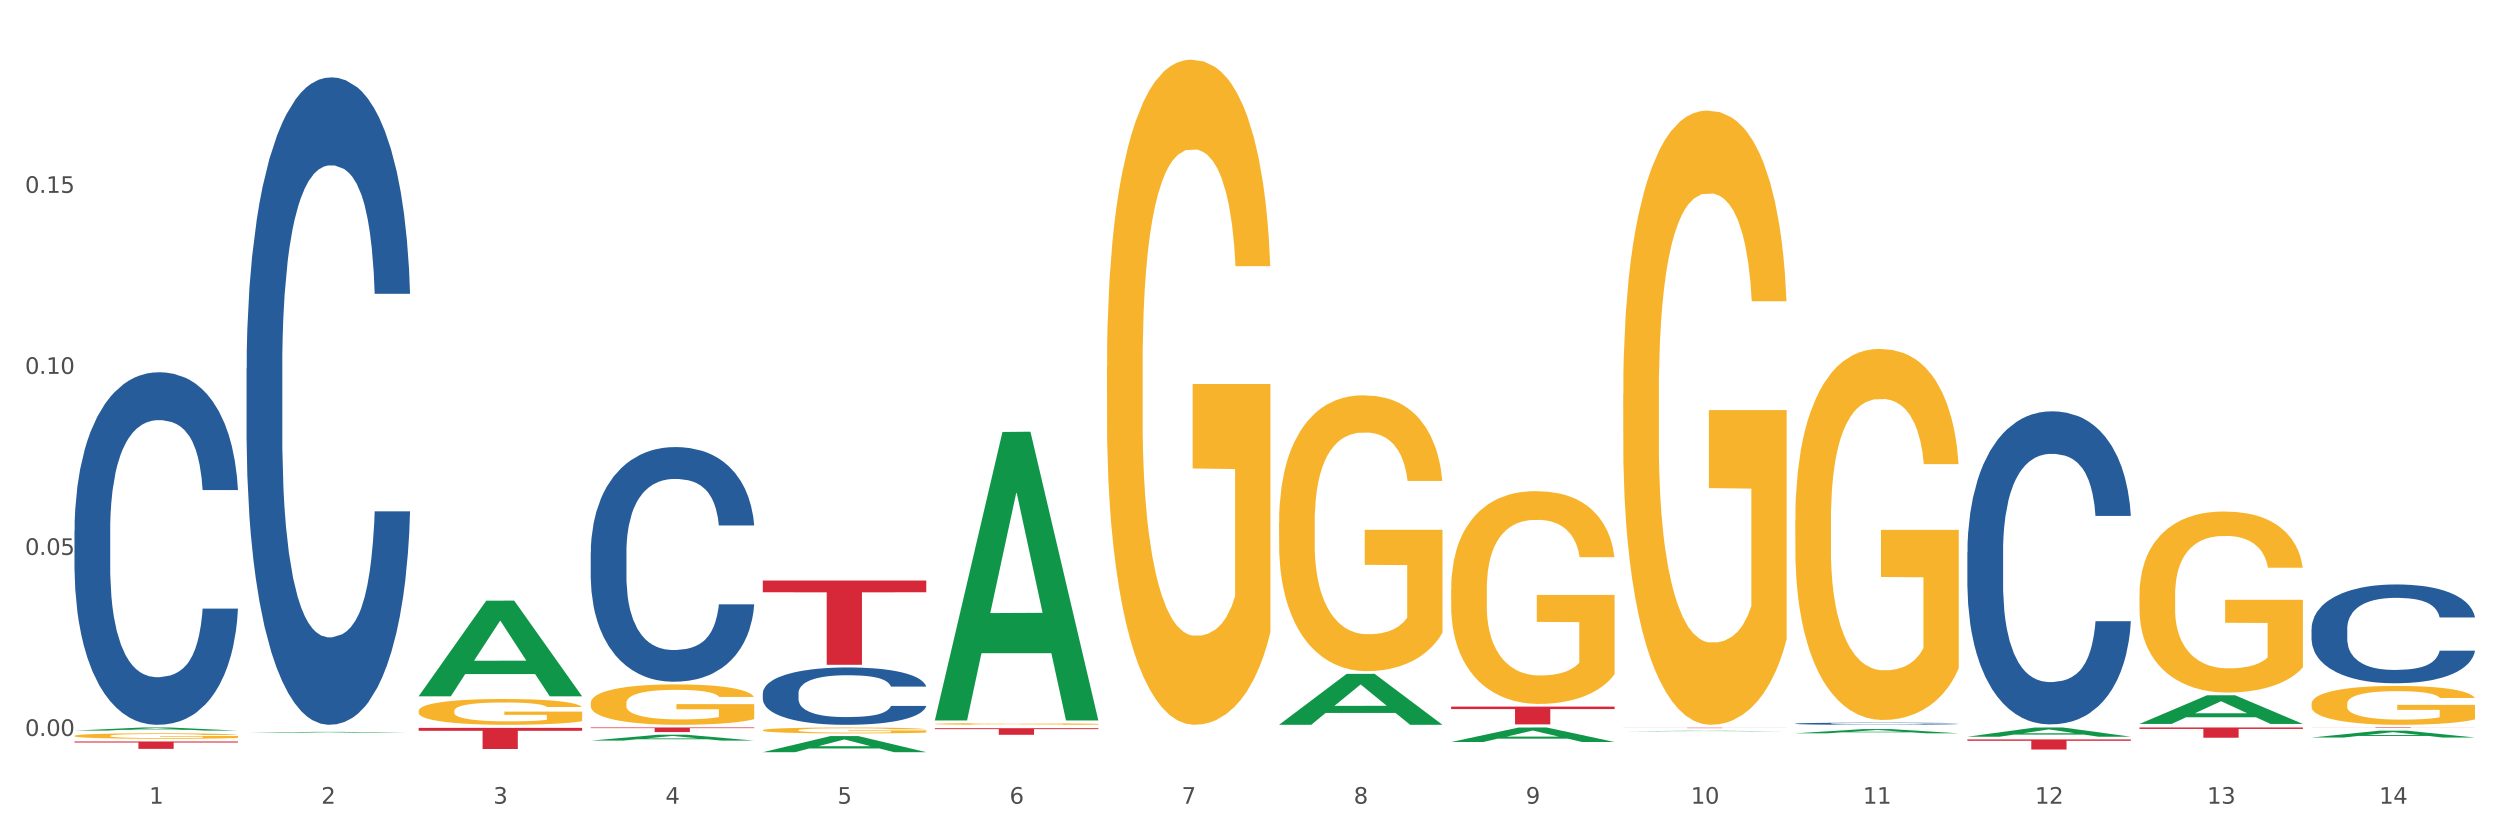 <?xml version="1.0" encoding="utf-8" standalone="no"?>
<!DOCTYPE svg PUBLIC "-//W3C//DTD SVG 1.1//EN"
  "http://www.w3.org/Graphics/SVG/1.1/DTD/svg11.dtd">
<svg xmlns:xlink="http://www.w3.org/1999/xlink" width="1080pt" height="360pt" viewBox="0 0 1080 360" xmlns="http://www.w3.org/2000/svg" version="1.1">
 <rect x="0" y="0" width="1080" height="360" fill="#333333" stroke="none"/>
 <defs>
  <style type="text/css">*{stroke-linejoin: round; stroke-linecap: butt}</style>
 </defs>
 <g id="figure_1">
  <g id="patch_1">
   <path d="M 0 360 
L 1080 360 
L 1080 0 
L 0 0 
z
" style="fill: #ffffff; stroke: #ffffff; stroke-linejoin: miter"/>
  </g>
  <g id="axes_1">
   <g id="matplotlib.axis_1">
    <g id="xtick_1">
     <g id="text_1">
      <!-- 1 -->
      <g style="fill: #4d4d4d" transform="translate(64.432 347.204) scale(0.096 -0.096)">
       <defs>
        <path id="DejaVuSans-31" d="M 794 531 
L 1825 531 
L 1825 4091 
L 703 3866 
L 703 4441 
L 1819 4666 
L 2450 4666 
L 2450 531 
L 3481 531 
L 3481 0 
L 794 0 
L 794 531 
z
" transform="scale(0.016)"/>
       </defs>
       <use xlink:href="#DejaVuSans-31"/>
      </g>
     </g>
    </g>
    <g id="xtick_2">
     <g id="text_2">
      <!-- 2 -->
      <g style="fill: #4d4d4d" transform="translate(138.771 347.204) scale(0.096 -0.096)">
       <defs>
        <path id="DejaVuSans-32" d="M 1228 531 
L 3431 531 
L 3431 0 
L 469 0 
L 469 531 
Q 828 903 1448 1529 
Q 2069 2156 2228 2338 
Q 2531 2678 2651 2914 
Q 2772 3150 2772 3378 
Q 2772 3750 2511 3984 
Q 2250 4219 1831 4219 
Q 1534 4219 1204 4116 
Q 875 4013 500 3803 
L 500 4441 
Q 881 4594 1212 4672 
Q 1544 4750 1819 4750 
Q 2544 4750 2975 4387 
Q 3406 4025 3406 3419 
Q 3406 3131 3298 2873 
Q 3191 2616 2906 2266 
Q 2828 2175 2409 1742 
Q 1991 1309 1228 531 
z
" transform="scale(0.016)"/>
       </defs>
       <use xlink:href="#DejaVuSans-32"/>
      </g>
     </g>
    </g>
    <g id="xtick_3">
     <g id="text_3">
      <!-- 3 -->
      <g style="fill: #4d4d4d" transform="translate(213.109 347.204) scale(0.096 -0.096)">
       <defs>
        <path id="DejaVuSans-33" d="M 2597 2516 
Q 3050 2419 3304 2112 
Q 3559 1806 3559 1356 
Q 3559 666 3084 287 
Q 2609 -91 1734 -91 
Q 1441 -91 1130 -33 
Q 819 25 488 141 
L 488 750 
Q 750 597 1062 519 
Q 1375 441 1716 441 
Q 2309 441 2620 675 
Q 2931 909 2931 1356 
Q 2931 1769 2642 2001 
Q 2353 2234 1838 2234 
L 1294 2234 
L 1294 2753 
L 1863 2753 
Q 2328 2753 2575 2939 
Q 2822 3125 2822 3475 
Q 2822 3834 2567 4026 
Q 2313 4219 1838 4219 
Q 1578 4219 1281 4162 
Q 984 4106 628 3988 
L 628 4550 
Q 988 4650 1302 4700 
Q 1616 4750 1894 4750 
Q 2613 4750 3031 4423 
Q 3450 4097 3450 3541 
Q 3450 3153 3228 2886 
Q 3006 2619 2597 2516 
z
" transform="scale(0.016)"/>
       </defs>
       <use xlink:href="#DejaVuSans-33"/>
      </g>
     </g>
    </g>
    <g id="xtick_4">
     <g id="text_4">
      <!-- 4 -->
      <g style="fill: #4d4d4d" transform="translate(287.448 347.204) scale(0.096 -0.096)">
       <defs>
        <path id="DejaVuSans-34" d="M 2419 4116 
L 825 1625 
L 2419 1625 
L 2419 4116 
z
M 2253 4666 
L 3047 4666 
L 3047 1625 
L 3713 1625 
L 3713 1100 
L 3047 1100 
L 3047 0 
L 2419 0 
L 2419 1100 
L 313 1100 
L 313 1709 
L 2253 4666 
z
" transform="scale(0.016)"/>
       </defs>
       <use xlink:href="#DejaVuSans-34"/>
      </g>
     </g>
    </g>
    <g id="xtick_5">
     <g id="text_5">
      <!-- 5 -->
      <g style="fill: #4d4d4d" transform="translate(361.787 347.204) scale(0.096 -0.096)">
       <defs>
        <path id="DejaVuSans-35" d="M 691 4666 
L 3169 4666 
L 3169 4134 
L 1269 4134 
L 1269 2991 
Q 1406 3038 1543 3061 
Q 1681 3084 1819 3084 
Q 2600 3084 3056 2656 
Q 3513 2228 3513 1497 
Q 3513 744 3044 326 
Q 2575 -91 1722 -91 
Q 1428 -91 1123 -41 
Q 819 9 494 109 
L 494 744 
Q 775 591 1075 516 
Q 1375 441 1709 441 
Q 2250 441 2565 725 
Q 2881 1009 2881 1497 
Q 2881 1984 2565 2268 
Q 2250 2553 1709 2553 
Q 1456 2553 1204 2497 
Q 953 2441 691 2322 
L 691 4666 
z
" transform="scale(0.016)"/>
       </defs>
       <use xlink:href="#DejaVuSans-35"/>
      </g>
     </g>
    </g>
    <g id="xtick_6">
     <g id="text_6">
      <!-- 6 -->
      <g style="fill: #4d4d4d" transform="translate(436.125 347.204) scale(0.096 -0.096)">
       <defs>
        <path id="DejaVuSans-36" d="M 2113 2584 
Q 1688 2584 1439 2293 
Q 1191 2003 1191 1497 
Q 1191 994 1439 701 
Q 1688 409 2113 409 
Q 2538 409 2786 701 
Q 3034 994 3034 1497 
Q 3034 2003 2786 2293 
Q 2538 2584 2113 2584 
z
M 3366 4563 
L 3366 3988 
Q 3128 4100 2886 4159 
Q 2644 4219 2406 4219 
Q 1781 4219 1451 3797 
Q 1122 3375 1075 2522 
Q 1259 2794 1537 2939 
Q 1816 3084 2150 3084 
Q 2853 3084 3261 2657 
Q 3669 2231 3669 1497 
Q 3669 778 3244 343 
Q 2819 -91 2113 -91 
Q 1303 -91 875 529 
Q 447 1150 447 2328 
Q 447 3434 972 4092 
Q 1497 4750 2381 4750 
Q 2619 4750 2861 4703 
Q 3103 4656 3366 4563 
z
" transform="scale(0.016)"/>
       </defs>
       <use xlink:href="#DejaVuSans-36"/>
      </g>
     </g>
    </g>
    <g id="xtick_7">
     <g id="text_7">
      <!-- 7 -->
      <g style="fill: #4d4d4d" transform="translate(510.464 347.204) scale(0.096 -0.096)">
       <defs>
        <path id="DejaVuSans-37" d="M 525 4666 
L 3525 4666 
L 3525 4397 
L 1831 0 
L 1172 0 
L 2766 4134 
L 525 4134 
L 525 4666 
z
" transform="scale(0.016)"/>
       </defs>
       <use xlink:href="#DejaVuSans-37"/>
      </g>
     </g>
    </g>
    <g id="xtick_8">
     <g id="text_8">
      <!-- 8 -->
      <g style="fill: #4d4d4d" transform="translate(584.803 347.204) scale(0.096 -0.096)">
       <defs>
        <path id="DejaVuSans-38" d="M 2034 2216 
Q 1584 2216 1326 1975 
Q 1069 1734 1069 1313 
Q 1069 891 1326 650 
Q 1584 409 2034 409 
Q 2484 409 2743 651 
Q 3003 894 3003 1313 
Q 3003 1734 2745 1975 
Q 2488 2216 2034 2216 
z
M 1403 2484 
Q 997 2584 770 2862 
Q 544 3141 544 3541 
Q 544 4100 942 4425 
Q 1341 4750 2034 4750 
Q 2731 4750 3128 4425 
Q 3525 4100 3525 3541 
Q 3525 3141 3298 2862 
Q 3072 2584 2669 2484 
Q 3125 2378 3379 2068 
Q 3634 1759 3634 1313 
Q 3634 634 3220 271 
Q 2806 -91 2034 -91 
Q 1263 -91 848 271 
Q 434 634 434 1313 
Q 434 1759 690 2068 
Q 947 2378 1403 2484 
z
M 1172 3481 
Q 1172 3119 1398 2916 
Q 1625 2713 2034 2713 
Q 2441 2713 2670 2916 
Q 2900 3119 2900 3481 
Q 2900 3844 2670 4047 
Q 2441 4250 2034 4250 
Q 1625 4250 1398 4047 
Q 1172 3844 1172 3481 
z
" transform="scale(0.016)"/>
       </defs>
       <use xlink:href="#DejaVuSans-38"/>
      </g>
     </g>
    </g>
    <g id="xtick_9">
     <g id="text_9">
      <!-- 9 -->
      <g style="fill: #4d4d4d" transform="translate(659.142 347.204) scale(0.096 -0.096)">
       <defs>
        <path id="DejaVuSans-39" d="M 703 97 
L 703 672 
Q 941 559 1184 500 
Q 1428 441 1663 441 
Q 2288 441 2617 861 
Q 2947 1281 2994 2138 
Q 2813 1869 2534 1725 
Q 2256 1581 1919 1581 
Q 1219 1581 811 2004 
Q 403 2428 403 3163 
Q 403 3881 828 4315 
Q 1253 4750 1959 4750 
Q 2769 4750 3195 4129 
Q 3622 3509 3622 2328 
Q 3622 1225 3098 567 
Q 2575 -91 1691 -91 
Q 1453 -91 1209 -44 
Q 966 3 703 97 
z
M 1959 2075 
Q 2384 2075 2632 2365 
Q 2881 2656 2881 3163 
Q 2881 3666 2632 3958 
Q 2384 4250 1959 4250 
Q 1534 4250 1286 3958 
Q 1038 3666 1038 3163 
Q 1038 2656 1286 2365 
Q 1534 2075 1959 2075 
z
" transform="scale(0.016)"/>
       </defs>
       <use xlink:href="#DejaVuSans-39"/>
      </g>
     </g>
    </g>
    <g id="xtick_10">
     <g id="text_10">
      <!-- 10 -->
      <g style="fill: #4d4d4d" transform="translate(730.426 347.204) scale(0.096 -0.096)">
       <defs>
        <path id="DejaVuSans-30" d="M 2034 4250 
Q 1547 4250 1301 3770 
Q 1056 3291 1056 2328 
Q 1056 1369 1301 889 
Q 1547 409 2034 409 
Q 2525 409 2770 889 
Q 3016 1369 3016 2328 
Q 3016 3291 2770 3770 
Q 2525 4250 2034 4250 
z
M 2034 4750 
Q 2819 4750 3233 4129 
Q 3647 3509 3647 2328 
Q 3647 1150 3233 529 
Q 2819 -91 2034 -91 
Q 1250 -91 836 529 
Q 422 1150 422 2328 
Q 422 3509 836 4129 
Q 1250 4750 2034 4750 
z
" transform="scale(0.016)"/>
       </defs>
       <use xlink:href="#DejaVuSans-31"/>
       <use xlink:href="#DejaVuSans-30" transform="translate(63.623 0)"/>
      </g>
     </g>
    </g>
    <g id="xtick_11">
     <g id="text_11">
      <!-- 11 -->
      <g style="fill: #4d4d4d" transform="translate(804.765 347.204) scale(0.096 -0.096)">
       <use xlink:href="#DejaVuSans-31"/>
       <use xlink:href="#DejaVuSans-31" transform="translate(63.623 0)"/>
      </g>
     </g>
    </g>
    <g id="xtick_12">
     <g id="text_12">
      <!-- 12 -->
      <g style="fill: #4d4d4d" transform="translate(879.104 347.204) scale(0.096 -0.096)">
       <use xlink:href="#DejaVuSans-31"/>
       <use xlink:href="#DejaVuSans-32" transform="translate(63.623 0)"/>
      </g>
     </g>
    </g>
    <g id="xtick_13">
     <g id="text_13">
      <!-- 13 -->
      <g style="fill: #4d4d4d" transform="translate(953.442 347.204) scale(0.096 -0.096)">
       <use xlink:href="#DejaVuSans-31"/>
       <use xlink:href="#DejaVuSans-33" transform="translate(63.623 0)"/>
      </g>
     </g>
    </g>
    <g id="xtick_14">
     <g id="text_14">
      <!-- 14 -->
      <g style="fill: #4d4d4d" transform="translate(1027.781 347.204) scale(0.096 -0.096)">
       <use xlink:href="#DejaVuSans-31"/>
       <use xlink:href="#DejaVuSans-34" transform="translate(63.623 0)"/>
      </g>
     </g>
    </g>
    <g id="xtick_15"/>
    <g id="xtick_16"/>
    <g id="xtick_17"/>
    <g id="xtick_18"/>
    <g id="xtick_19"/>
    <g id="xtick_20"/>
    <g id="xtick_21"/>
    <g id="xtick_22"/>
    <g id="xtick_23"/>
    <g id="xtick_24"/>
    <g id="xtick_25"/>
    <g id="xtick_26"/>
    <g id="xtick_27"/>
   </g>
   <g id="matplotlib.axis_2">
    <g id="ytick_1">
     <g id="text_15">
      <!-- 0.00 -->
      <g style="fill: #4d4d4d" transform="translate(10.8 317.924) scale(0.096 -0.096)">
       <defs>
        <path id="DejaVuSans-2e" d="M 684 794 
L 1344 794 
L 1344 0 
L 684 0 
L 684 794 
z
" transform="scale(0.016)"/>
       </defs>
       <use xlink:href="#DejaVuSans-30"/>
       <use xlink:href="#DejaVuSans-2e" transform="translate(63.623 0)"/>
       <use xlink:href="#DejaVuSans-30" transform="translate(95.41 0)"/>
       <use xlink:href="#DejaVuSans-30" transform="translate(159.033 0)"/>
      </g>
     </g>
    </g>
    <g id="ytick_2">
     <g id="text_16">
      <!-- 0.05 -->
      <g style="fill: #4d4d4d" transform="translate(10.8 239.721) scale(0.096 -0.096)">
       <use xlink:href="#DejaVuSans-30"/>
       <use xlink:href="#DejaVuSans-2e" transform="translate(63.623 0)"/>
       <use xlink:href="#DejaVuSans-30" transform="translate(95.41 0)"/>
       <use xlink:href="#DejaVuSans-35" transform="translate(159.033 0)"/>
      </g>
     </g>
    </g>
    <g id="ytick_3">
     <g id="text_17">
      <!-- 0.10 -->
      <g style="fill: #4d4d4d" transform="translate(10.8 161.518) scale(0.096 -0.096)">
       <use xlink:href="#DejaVuSans-30"/>
       <use xlink:href="#DejaVuSans-2e" transform="translate(63.623 0)"/>
       <use xlink:href="#DejaVuSans-31" transform="translate(95.41 0)"/>
       <use xlink:href="#DejaVuSans-30" transform="translate(159.033 0)"/>
      </g>
     </g>
    </g>
    <g id="ytick_4">
     <g id="text_18">
      <!-- 0.15 -->
      <g style="fill: #4d4d4d" transform="translate(10.8 83.315) scale(0.096 -0.096)">
       <use xlink:href="#DejaVuSans-30"/>
       <use xlink:href="#DejaVuSans-2e" transform="translate(63.623 0)"/>
       <use xlink:href="#DejaVuSans-31" transform="translate(95.41 0)"/>
       <use xlink:href="#DejaVuSans-35" transform="translate(159.033 0)"/>
      </g>
     </g>
    </g>
    <g id="ytick_5"/>
    <g id="ytick_6"/>
    <g id="ytick_7"/>
    <g id="ytick_8"/>
   </g>
   <g id="PolyCollection_1">
    <path d="M 32.175 315.622 
L 32.248 315.62 
L 61.37 314.278 
L 73.456 314.277 
L 102.797 315.624 
L 88.818 315.624 
L 82.484 315.311 
L 52.415 315.311 
L 52.197 315.316 
L 46.081 315.624 
L 32.175 315.624 
L 32.175 315.622 
L 56.201 315.123 
L 78.698 315.122 
L 67.559 314.564 
L 67.413 314.562 
L 67.267 314.566 
L 56.128 315.122 
L 56.201 315.123 
L 32.175 315.622 
z
" clip-path="url(#p7e4879e098)" style="fill: #109648"/>
    <path d="M 924.24 314.277 
L 994.861 314.277 
L 994.861 314.89 
L 967.081 314.894 
L 967.081 318.689 
L 951.852 318.689 
L 951.852 314.894 
L 924.24 314.89 
L 924.24 314.281 
L 924.24 314.277 
z
" clip-path="url(#p7e4879e098)" style="fill: #d62839"/>
    <path d="M 849.901 319.417 
L 920.523 319.417 
L 920.523 320.026 
L 892.742 320.03 
L 892.742 323.797 
L 877.514 323.797 
L 877.514 320.03 
L 849.901 320.026 
L 849.901 319.422 
L 849.901 319.417 
z
" clip-path="url(#p7e4879e098)" style="fill: #d62839"/>
    <path d="M 701.223 314.376 
L 771.845 314.376 
L 771.845 314.398 
L 744.065 314.399 
L 744.065 314.54 
L 728.836 314.54 
L 728.836 314.399 
L 701.223 314.398 
L 701.223 314.376 
L 701.223 314.376 
z
" clip-path="url(#p7e4879e098)" style="fill: #d62839"/>
    <path d="M 626.885 305.255 
L 697.506 305.255 
L 697.506 306.321 
L 669.726 306.329 
L 669.726 312.927 
L 654.497 312.927 
L 654.497 306.329 
L 626.885 306.321 
L 626.885 305.263 
L 626.885 305.255 
z
" clip-path="url(#p7e4879e098)" style="fill: #d62839"/>
    <path d="M 403.869 314.594 
L 474.49 314.594 
L 474.49 314.987 
L 446.71 314.99 
L 446.71 317.422 
L 431.481 317.422 
L 431.481 314.99 
L 403.869 314.987 
L 403.869 314.597 
L 403.869 314.594 
z
" clip-path="url(#p7e4879e098)" style="fill: #d62839"/>
    <path d="M 329.53 250.8 
L 400.152 250.8 
L 400.152 255.857 
L 372.371 255.891 
L 372.371 287.187 
L 357.143 287.187 
L 357.143 255.891 
L 329.53 255.857 
L 329.53 250.835 
L 329.53 250.8 
z
" clip-path="url(#p7e4879e098)" style="fill: #d62839"/>
    <path d="M 255.191 314.277 
L 325.813 314.277 
L 325.813 314.55 
L 298.033 314.552 
L 298.033 316.241 
L 282.804 316.241 
L 282.804 314.552 
L 255.191 314.55 
L 255.191 314.279 
L 255.191 314.277 
z
" clip-path="url(#p7e4879e098)" style="fill: #d62839"/>
    <path d="M 180.852 314.432 
L 251.474 314.432 
L 251.474 315.703 
L 223.694 315.711 
L 223.694 323.579 
L 208.465 323.579 
L 208.465 315.711 
L 180.852 315.703 
L 180.852 314.44 
L 180.852 314.432 
z
" clip-path="url(#p7e4879e098)" style="fill: #d62839"/>
    <path d="M 106.514 315.002 
L 177.135 315.002 
L 177.135 315.003 
L 149.355 315.003 
L 149.355 315.008 
L 134.126 315.008 
L 134.126 315.003 
L 106.514 315.003 
L 106.514 315.002 
L 106.514 315.002 
z
" clip-path="url(#p7e4879e098)" style="fill: #d62839"/>
    <path d="M 32.175 320.314 
L 102.797 320.314 
L 102.797 320.76 
L 75.017 320.763 
L 75.017 323.52 
L 59.788 323.52 
L 59.788 320.763 
L 32.175 320.76 
L 32.175 320.317 
L 32.175 320.314 
z
" clip-path="url(#p7e4879e098)" style="fill: #d62839"/>
    <path d="M 32.175 229.248 
L 32.258 229.108 
L 32.258 225.214 
L 32.509 219.928 
L 33.427 210.191 
L 34.596 202.819 
L 36.599 194.195 
L 37.684 190.578 
L 39.104 186.545 
L 42.025 180.007 
L 45.364 174.443 
L 47.702 171.383 
L 49.455 169.436 
L 53.378 165.958 
L 55.632 164.428 
L 57.969 163.176 
L 59.973 162.342 
L 63.312 161.368 
L 65.983 160.951 
L 69.072 160.812 
L 71.66 160.951 
L 75.082 161.507 
L 80.091 163.176 
L 82.011 164.15 
L 84.599 165.819 
L 87.27 168.045 
L 89.44 170.27 
L 91.945 173.47 
L 94.533 177.642 
L 97.037 182.928 
L 98.79 187.797 
L 100.209 192.943 
L 101.461 199.203 
L 102.379 206.018 
L 102.797 211.721 
L 87.52 211.721 
L 87.103 206.575 
L 86.268 201.011 
L 85.434 197.255 
L 84.515 194.195 
L 83.096 190.718 
L 81.844 188.492 
L 79.757 185.849 
L 77.837 184.18 
L 76.251 183.206 
L 74.331 182.372 
L 70.241 181.537 
L 67.319 181.537 
L 65.482 181.815 
L 63.229 182.511 
L 61.309 183.485 
L 59.055 185.154 
L 57.302 186.962 
L 55.549 189.327 
L 54.547 190.996 
L 53.044 194.056 
L 52.043 196.56 
L 50.707 200.872 
L 49.956 203.932 
L 48.62 211.86 
L 48.036 217.702 
L 47.785 221.736 
L 47.618 226.187 
L 47.618 247.887 
L 48.119 257.623 
L 48.537 261.796 
L 49.204 266.526 
L 50.457 272.646 
L 52.293 278.627 
L 54.213 282.939 
L 55.799 285.582 
L 57.302 287.529 
L 58.804 289.059 
L 60.641 290.45 
L 62.143 291.285 
L 64.397 292.119 
L 67.069 292.537 
L 69.155 292.537 
L 73.413 291.841 
L 75.333 291.146 
L 77.169 290.172 
L 79.173 288.642 
L 80.759 286.973 
L 81.677 285.721 
L 83.18 283.078 
L 84.348 280.296 
L 85.35 277.097 
L 86.018 274.315 
L 86.769 270.142 
L 87.353 265.413 
L 87.52 262.909 
L 102.797 262.909 
L 102.463 267.917 
L 101.879 272.785 
L 100.71 279.322 
L 99.792 283.078 
L 98.372 287.668 
L 96.87 291.563 
L 94.783 295.875 
L 92.863 299.074 
L 90.86 301.856 
L 88.689 304.36 
L 84.766 307.837 
L 83.347 308.811 
L 80.341 310.48 
L 78.004 311.454 
L 74.581 312.428 
L 71.075 312.984 
L 67.402 313.123 
L 64.147 312.845 
L 60.557 312.01 
L 58.303 311.176 
L 55.799 309.924 
L 52.877 307.977 
L 50.123 305.612 
L 47.535 302.83 
L 45.114 299.631 
L 42.86 296.014 
L 39.938 290.033 
L 37.768 284.191 
L 36.182 278.766 
L 35.097 274.176 
L 34.011 268.334 
L 33.427 264.3 
L 32.509 254.563 
L 32.175 245.522 
L 32.175 229.248 
z
" clip-path="url(#p7e4879e098)" style="fill: #255c99"/>
    <path d="M 106.514 159.093 
L 106.597 158.838 
L 106.597 151.685 
L 106.848 141.979 
L 107.766 124.098 
L 108.935 110.56 
L 110.938 94.722 
L 112.023 88.081 
L 113.442 80.673 
L 116.364 68.668 
L 119.703 58.45 
L 122.04 52.83 
L 123.794 49.254 
L 127.717 42.868 
L 129.971 40.058 
L 132.308 37.759 
L 134.312 36.227 
L 137.651 34.439 
L 140.322 33.672 
L 143.411 33.417 
L 145.998 33.672 
L 149.421 34.694 
L 154.43 37.759 
L 156.35 39.547 
L 158.937 42.613 
L 161.609 46.7 
L 163.779 50.787 
L 166.283 56.662 
L 168.871 64.325 
L 171.376 74.032 
L 173.129 82.972 
L 174.548 92.423 
L 175.8 103.918 
L 176.718 116.435 
L 177.135 126.908 
L 161.859 126.908 
L 161.442 117.456 
L 160.607 107.239 
L 159.772 100.342 
L 158.854 94.722 
L 157.435 88.336 
L 156.183 84.249 
L 154.096 79.396 
L 152.176 76.331 
L 150.59 74.543 
L 148.67 73.01 
L 144.579 71.477 
L 141.658 71.477 
L 139.821 71.988 
L 137.567 73.265 
L 135.647 75.054 
L 133.393 78.119 
L 131.64 81.44 
L 129.887 85.782 
L 128.886 88.847 
L 127.383 94.467 
L 126.381 99.065 
L 125.046 106.983 
L 124.294 112.603 
L 122.959 127.163 
L 122.374 137.892 
L 122.124 145.299 
L 121.957 153.473 
L 121.957 193.322 
L 122.458 211.203 
L 122.875 218.866 
L 123.543 227.551 
L 124.795 238.79 
L 126.632 249.774 
L 128.552 257.693 
L 130.138 262.546 
L 131.64 266.122 
L 133.143 268.932 
L 134.979 271.486 
L 136.482 273.019 
L 138.736 274.552 
L 141.407 275.318 
L 143.494 275.318 
L 147.751 274.041 
L 149.671 272.764 
L 151.508 270.976 
L 153.511 268.166 
L 155.097 265.1 
L 156.016 262.802 
L 157.518 257.948 
L 158.687 252.839 
L 159.689 246.964 
L 160.357 241.855 
L 161.108 234.192 
L 161.692 225.507 
L 161.859 220.909 
L 177.135 220.909 
L 176.802 230.105 
L 176.217 239.046 
L 175.049 251.051 
L 174.13 257.948 
L 172.711 266.378 
L 171.209 273.53 
L 169.122 281.449 
L 167.202 287.324 
L 165.198 292.433 
L 163.028 297.03 
L 159.104 303.416 
L 157.685 305.204 
L 154.68 308.27 
L 152.343 310.058 
L 148.92 311.846 
L 145.414 312.868 
L 141.741 313.123 
L 138.486 312.612 
L 134.896 311.08 
L 132.642 309.547 
L 130.138 307.248 
L 127.216 303.672 
L 124.461 299.329 
L 121.874 294.221 
L 119.453 288.345 
L 117.199 281.704 
L 114.277 270.72 
L 112.107 259.992 
L 110.521 250.03 
L 109.435 241.6 
L 108.35 230.872 
L 107.766 223.464 
L 106.848 205.583 
L 106.514 188.98 
L 106.514 159.093 
z
" clip-path="url(#p7e4879e098)" style="fill: #255c99"/>
    <path d="M 255.191 238.68 
L 255.275 238.587 
L 255.275 235.995 
L 255.525 232.477 
L 256.443 225.996 
L 257.612 221.089 
L 259.615 215.349 
L 260.701 212.942 
L 262.12 210.257 
L 265.041 205.906 
L 268.381 202.202 
L 270.718 200.166 
L 272.471 198.869 
L 276.394 196.555 
L 278.648 195.537 
L 280.986 194.703 
L 282.989 194.148 
L 286.328 193.5 
L 288.999 193.222 
L 292.088 193.129 
L 294.676 193.222 
L 298.098 193.592 
L 303.107 194.703 
L 305.027 195.351 
L 307.615 196.462 
L 310.286 197.944 
L 312.457 199.425 
L 314.961 201.554 
L 317.549 204.332 
L 320.053 207.85 
L 321.806 211.09 
L 323.225 214.516 
L 324.477 218.682 
L 325.396 223.219 
L 325.813 227.014 
L 310.537 227.014 
L 310.119 223.589 
L 309.284 219.886 
L 308.45 217.386 
L 307.531 215.349 
L 306.112 213.034 
L 304.86 211.553 
L 302.773 209.794 
L 300.853 208.683 
L 299.267 208.035 
L 297.347 207.48 
L 293.257 206.924 
L 290.335 206.924 
L 288.499 207.109 
L 286.245 207.572 
L 284.325 208.22 
L 282.071 209.331 
L 280.318 210.535 
L 278.565 212.109 
L 277.563 213.22 
L 276.06 215.256 
L 275.059 216.923 
L 273.723 219.793 
L 272.972 221.83 
L 271.636 227.107 
L 271.052 230.995 
L 270.801 233.68 
L 270.634 236.643 
L 270.634 251.086 
L 271.135 257.566 
L 271.553 260.344 
L 272.22 263.492 
L 273.473 267.565 
L 275.309 271.546 
L 277.229 274.416 
L 278.815 276.175 
L 280.318 277.472 
L 281.82 278.49 
L 283.657 279.416 
L 285.159 279.971 
L 287.413 280.527 
L 290.085 280.804 
L 292.172 280.804 
L 296.429 280.342 
L 298.349 279.879 
L 300.185 279.231 
L 302.189 278.212 
L 303.775 277.101 
L 304.693 276.268 
L 306.196 274.509 
L 307.364 272.657 
L 308.366 270.528 
L 309.034 268.676 
L 309.785 265.899 
L 310.37 262.751 
L 310.537 261.085 
L 325.813 261.085 
L 325.479 264.417 
L 324.895 267.658 
L 323.726 272.009 
L 322.808 274.509 
L 321.389 277.564 
L 319.886 280.156 
L 317.799 283.026 
L 315.879 285.156 
L 313.876 287.007 
L 311.705 288.674 
L 307.782 290.988 
L 306.363 291.637 
L 303.358 292.748 
L 301.02 293.396 
L 297.598 294.044 
L 294.092 294.414 
L 290.419 294.507 
L 287.163 294.321 
L 283.573 293.766 
L 281.32 293.21 
L 278.815 292.377 
L 275.893 291.081 
L 273.139 289.507 
L 270.551 287.656 
L 268.13 285.526 
L 265.876 283.119 
L 262.955 279.138 
L 260.784 275.25 
L 259.198 271.639 
L 258.113 268.584 
L 257.028 264.695 
L 256.443 262.01 
L 255.525 255.53 
L 255.191 249.512 
L 255.191 238.68 
z
" clip-path="url(#p7e4879e098)" style="fill: #255c99"/>
    <path d="M 329.53 299.476 
L 329.613 299.454 
L 329.613 298.82 
L 329.864 297.96 
L 330.782 296.376 
L 331.951 295.176 
L 333.954 293.773 
L 335.039 293.185 
L 336.458 292.528 
L 339.38 291.465 
L 342.719 290.559 
L 345.057 290.061 
L 346.81 289.745 
L 350.733 289.179 
L 352.987 288.93 
L 355.324 288.726 
L 357.328 288.59 
L 360.667 288.432 
L 363.338 288.364 
L 366.427 288.341 
L 369.015 288.364 
L 372.437 288.455 
L 377.446 288.726 
L 379.366 288.885 
L 381.954 289.156 
L 384.625 289.518 
L 386.795 289.88 
L 389.3 290.401 
L 391.887 291.08 
L 394.392 291.94 
L 396.145 292.732 
L 397.564 293.569 
L 398.816 294.588 
L 399.734 295.697 
L 400.152 296.625 
L 384.875 296.625 
L 384.458 295.787 
L 383.623 294.882 
L 382.788 294.271 
L 381.87 293.773 
L 380.451 293.207 
L 379.199 292.845 
L 377.112 292.415 
L 375.192 292.144 
L 373.606 291.985 
L 371.686 291.849 
L 367.595 291.714 
L 364.674 291.714 
L 362.837 291.759 
L 360.583 291.872 
L 358.663 292.03 
L 356.41 292.302 
L 354.656 292.596 
L 352.903 292.981 
L 351.902 293.253 
L 350.399 293.75 
L 349.397 294.158 
L 348.062 294.859 
L 347.31 295.357 
L 345.975 296.647 
L 345.391 297.598 
L 345.14 298.254 
L 344.973 298.978 
L 344.973 302.509 
L 345.474 304.093 
L 345.891 304.772 
L 346.559 305.542 
L 347.811 306.537 
L 349.648 307.51 
L 351.568 308.212 
L 353.154 308.642 
L 354.656 308.959 
L 356.159 309.208 
L 357.996 309.434 
L 359.498 309.57 
L 361.752 309.706 
L 364.423 309.774 
L 366.51 309.774 
L 370.768 309.66 
L 372.688 309.547 
L 374.524 309.389 
L 376.528 309.14 
L 378.114 308.868 
L 379.032 308.665 
L 380.534 308.235 
L 381.703 307.782 
L 382.705 307.262 
L 383.373 306.809 
L 384.124 306.13 
L 384.708 305.36 
L 384.875 304.953 
L 400.152 304.953 
L 399.818 305.768 
L 399.233 306.56 
L 398.065 307.624 
L 397.146 308.235 
L 395.727 308.982 
L 394.225 309.615 
L 392.138 310.317 
L 390.218 310.837 
L 388.214 311.29 
L 386.044 311.697 
L 382.121 312.263 
L 380.701 312.422 
L 377.696 312.693 
L 375.359 312.852 
L 371.936 313.01 
L 368.43 313.1 
L 364.757 313.123 
L 361.502 313.078 
L 357.912 312.942 
L 355.658 312.806 
L 353.154 312.603 
L 350.232 312.286 
L 347.477 311.901 
L 344.89 311.448 
L 342.469 310.928 
L 340.215 310.339 
L 337.293 309.366 
L 335.123 308.416 
L 333.537 307.533 
L 332.452 306.786 
L 331.366 305.836 
L 330.782 305.179 
L 329.864 303.595 
L 329.53 302.124 
L 329.53 299.476 
z
" clip-path="url(#p7e4879e098)" style="fill: #255c99"/>
    <path d="M 775.562 312.61 
L 775.646 312.609 
L 775.646 312.585 
L 775.896 312.553 
L 776.814 312.494 
L 777.983 312.448 
L 779.986 312.396 
L 781.072 312.374 
L 782.491 312.349 
L 785.412 312.309 
L 788.752 312.275 
L 791.089 312.256 
L 792.842 312.244 
L 796.765 312.223 
L 799.019 312.214 
L 801.357 312.206 
L 803.36 312.201 
L 806.699 312.195 
L 809.37 312.192 
L 812.459 312.192 
L 815.047 312.192 
L 818.469 312.196 
L 823.478 312.206 
L 825.398 312.212 
L 827.986 312.222 
L 830.657 312.236 
L 832.828 312.249 
L 835.332 312.269 
L 837.92 312.294 
L 840.424 312.327 
L 842.177 312.357 
L 843.596 312.388 
L 844.848 312.426 
L 845.766 312.468 
L 846.184 312.503 
L 830.908 312.503 
L 830.49 312.471 
L 829.655 312.437 
L 828.821 312.414 
L 827.902 312.396 
L 826.483 312.374 
L 825.231 312.361 
L 823.144 312.345 
L 821.224 312.334 
L 819.638 312.328 
L 817.718 312.323 
L 813.628 312.318 
L 810.706 312.318 
L 808.87 312.32 
L 806.616 312.324 
L 804.696 312.33 
L 802.442 312.34 
L 800.689 312.351 
L 798.936 312.366 
L 797.934 312.376 
L 796.431 312.395 
L 795.43 312.41 
L 794.094 312.437 
L 793.343 312.455 
L 792.007 312.504 
L 791.423 312.539 
L 791.172 312.564 
L 791.005 312.591 
L 791.005 312.724 
L 791.506 312.784 
L 791.924 312.809 
L 792.591 312.838 
L 793.844 312.876 
L 795.68 312.912 
L 797.6 312.938 
L 799.186 312.955 
L 800.689 312.967 
L 802.191 312.976 
L 804.028 312.984 
L 805.53 312.99 
L 807.784 312.995 
L 810.456 312.997 
L 812.543 312.997 
L 816.8 312.993 
L 818.72 312.989 
L 820.556 312.983 
L 822.56 312.973 
L 824.146 312.963 
L 825.064 312.956 
L 826.567 312.939 
L 827.735 312.922 
L 828.737 312.903 
L 829.405 312.886 
L 830.156 312.86 
L 830.741 312.831 
L 830.908 312.816 
L 846.184 312.816 
L 845.85 312.847 
L 845.266 312.876 
L 844.097 312.916 
L 843.179 312.939 
L 841.76 312.967 
L 840.257 312.991 
L 838.17 313.018 
L 836.25 313.037 
L 834.247 313.054 
L 832.076 313.07 
L 828.153 313.091 
L 826.734 313.097 
L 823.728 313.107 
L 821.391 313.113 
L 817.969 313.119 
L 814.463 313.122 
L 810.79 313.123 
L 807.534 313.121 
L 803.944 313.116 
L 801.69 313.111 
L 799.186 313.104 
L 796.264 313.092 
L 793.51 313.077 
L 790.922 313.06 
L 788.501 313.041 
L 786.247 313.018 
L 783.325 312.982 
L 781.155 312.946 
L 779.569 312.913 
L 778.484 312.885 
L 777.399 312.849 
L 776.814 312.824 
L 775.896 312.765 
L 775.562 312.71 
L 775.562 312.61 
z
" clip-path="url(#p7e4879e098)" style="fill: #255c99"/>
    <path d="M 849.901 238.456 
L 849.984 238.333 
L 849.984 234.874 
L 850.235 230.181 
L 851.153 221.535 
L 852.322 214.989 
L 854.325 207.331 
L 855.41 204.12 
L 856.829 200.538 
L 859.751 194.733 
L 863.09 189.792 
L 865.428 187.075 
L 867.181 185.346 
L 871.104 182.258 
L 873.358 180.899 
L 875.695 179.787 
L 877.699 179.046 
L 881.038 178.182 
L 883.709 177.811 
L 886.798 177.688 
L 889.386 177.811 
L 892.808 178.305 
L 897.817 179.787 
L 899.737 180.652 
L 902.325 182.134 
L 904.996 184.11 
L 907.166 186.087 
L 909.671 188.927 
L 912.258 192.633 
L 914.763 197.326 
L 916.516 201.649 
L 917.935 206.219 
L 919.187 211.777 
L 920.105 217.83 
L 920.523 222.894 
L 905.246 222.894 
L 904.829 218.324 
L 903.994 213.383 
L 903.159 210.048 
L 902.241 207.331 
L 900.822 204.243 
L 899.57 202.267 
L 897.483 199.92 
L 895.563 198.438 
L 893.977 197.573 
L 892.057 196.832 
L 887.966 196.091 
L 885.045 196.091 
L 883.208 196.338 
L 880.954 196.956 
L 879.034 197.82 
L 876.78 199.303 
L 875.027 200.908 
L 873.274 203.008 
L 872.273 204.49 
L 870.77 207.207 
L 869.768 209.431 
L 868.433 213.26 
L 867.681 215.977 
L 866.346 223.017 
L 865.761 228.205 
L 865.511 231.787 
L 865.344 235.739 
L 865.344 255.007 
L 865.845 263.653 
L 866.262 267.358 
L 866.93 271.558 
L 868.182 276.992 
L 870.019 282.303 
L 871.939 286.132 
L 873.525 288.479 
L 875.027 290.208 
L 876.53 291.567 
L 878.367 292.802 
L 879.869 293.543 
L 882.123 294.284 
L 884.794 294.655 
L 886.881 294.655 
L 891.139 294.037 
L 893.059 293.42 
L 894.895 292.555 
L 896.899 291.196 
L 898.485 289.714 
L 899.403 288.603 
L 900.905 286.256 
L 902.074 283.786 
L 903.076 280.945 
L 903.744 278.474 
L 904.495 274.769 
L 905.079 270.57 
L 905.246 268.346 
L 920.523 268.346 
L 920.189 272.793 
L 919.604 277.116 
L 918.436 282.921 
L 917.517 286.256 
L 916.098 290.332 
L 914.596 293.79 
L 912.509 297.619 
L 910.589 300.46 
L 908.585 302.93 
L 906.415 305.153 
L 902.491 308.241 
L 901.072 309.106 
L 898.067 310.588 
L 895.73 311.452 
L 892.307 312.317 
L 888.801 312.811 
L 885.128 312.935 
L 881.873 312.688 
L 878.283 311.947 
L 876.029 311.205 
L 873.525 310.094 
L 870.603 308.365 
L 867.848 306.265 
L 865.261 303.795 
L 862.84 300.954 
L 860.586 297.743 
L 857.664 292.431 
L 855.494 287.244 
L 853.908 282.427 
L 852.823 278.351 
L 851.737 273.163 
L 851.153 269.582 
L 850.235 260.936 
L 849.901 252.907 
L 849.901 238.456 
z
" clip-path="url(#p7e4879e098)" style="fill: #255c99"/>
    <path d="M 998.578 271.663 
L 998.662 271.624 
L 998.662 270.532 
L 998.912 269.051 
L 999.83 266.322 
L 1000.999 264.256 
L 1003.003 261.839 
L 1004.088 260.826 
L 1005.507 259.695 
L 1008.429 257.863 
L 1011.768 256.304 
L 1014.105 255.446 
L 1015.858 254.9 
L 1019.781 253.926 
L 1022.035 253.497 
L 1024.373 253.146 
L 1026.376 252.912 
L 1029.715 252.639 
L 1032.387 252.522 
L 1035.475 252.483 
L 1038.063 252.522 
L 1041.486 252.678 
L 1046.494 253.146 
L 1048.414 253.419 
L 1051.002 253.887 
L 1053.673 254.51 
L 1055.844 255.134 
L 1058.348 256.031 
L 1060.936 257.2 
L 1063.44 258.681 
L 1065.193 260.046 
L 1066.612 261.488 
L 1067.864 263.242 
L 1068.783 265.153 
L 1069.2 266.751 
L 1053.924 266.751 
L 1053.506 265.309 
L 1052.671 263.749 
L 1051.837 262.697 
L 1050.918 261.839 
L 1049.499 260.865 
L 1048.247 260.241 
L 1046.16 259.5 
L 1044.24 259.032 
L 1042.654 258.759 
L 1040.734 258.526 
L 1036.644 258.292 
L 1033.722 258.292 
L 1031.886 258.37 
L 1029.632 258.565 
L 1027.712 258.837 
L 1025.458 259.305 
L 1023.705 259.812 
L 1021.952 260.475 
L 1020.95 260.942 
L 1019.448 261.8 
L 1018.446 262.502 
L 1017.11 263.71 
L 1016.359 264.568 
L 1015.023 266.79 
L 1014.439 268.427 
L 1014.188 269.558 
L 1014.022 270.805 
L 1014.022 276.886 
L 1014.522 279.615 
L 1014.94 280.785 
L 1015.608 282.11 
L 1016.86 283.825 
L 1018.696 285.502 
L 1020.616 286.71 
L 1022.202 287.451 
L 1023.705 287.997 
L 1025.207 288.425 
L 1027.044 288.815 
L 1028.547 289.049 
L 1030.8 289.283 
L 1033.472 289.4 
L 1035.559 289.4 
L 1039.816 289.205 
L 1041.736 289.01 
L 1043.572 288.737 
L 1045.576 288.308 
L 1047.162 287.841 
L 1048.08 287.49 
L 1049.583 286.749 
L 1050.752 285.97 
L 1051.753 285.073 
L 1052.421 284.293 
L 1053.172 283.124 
L 1053.757 281.798 
L 1053.924 281.097 
L 1069.2 281.097 
L 1068.866 282.5 
L 1068.282 283.864 
L 1067.113 285.697 
L 1066.195 286.749 
L 1064.776 288.036 
L 1063.273 289.127 
L 1061.186 290.336 
L 1059.266 291.232 
L 1057.263 292.012 
L 1055.092 292.714 
L 1051.169 293.688 
L 1049.75 293.961 
L 1046.745 294.429 
L 1044.407 294.702 
L 1040.985 294.975 
L 1037.479 295.13 
L 1033.806 295.169 
L 1030.55 295.092 
L 1026.96 294.858 
L 1024.707 294.624 
L 1022.202 294.273 
L 1019.281 293.727 
L 1016.526 293.064 
L 1013.938 292.285 
L 1011.517 291.388 
L 1009.263 290.375 
L 1006.342 288.698 
L 1004.171 287.061 
L 1002.585 285.541 
L 1001.5 284.254 
L 1000.415 282.617 
L 999.83 281.486 
L 998.912 278.758 
L 998.578 276.224 
L 998.578 271.663 
z
" clip-path="url(#p7e4879e098)" style="fill: #255c99"/>
    <path d="M 998.578 304.087 
L 998.662 304.071 
L 998.662 303.519 
L 998.828 303.043 
L 999.662 301.893 
L 1000.913 300.942 
L 1001.83 300.435 
L 1002.747 300.021 
L 1003.831 299.607 
L 1005.165 299.177 
L 1007.583 298.548 
L 1009.084 298.226 
L 1010.918 297.888 
L 1014.253 297.397 
L 1016.671 297.121 
L 1019.173 296.891 
L 1023.258 296.615 
L 1025.926 296.492 
L 1028.761 296.4 
L 1032.18 296.339 
L 1034.765 296.324 
L 1040.434 296.37 
L 1045.27 296.508 
L 1047.605 296.615 
L 1050.607 296.799 
L 1052.191 296.922 
L 1054.775 297.167 
L 1057.444 297.49 
L 1059.278 297.766 
L 1062.029 298.287 
L 1064.114 298.809 
L 1066.032 299.453 
L 1067.032 299.898 
L 1067.783 300.312 
L 1068.45 300.788 
L 1069.117 301.54 
L 1054.108 301.54 
L 1053.525 301.003 
L 1052.608 300.497 
L 1051.274 300.006 
L 1050.106 299.699 
L 1048.105 299.315 
L 1046.271 299.07 
L 1044.353 298.886 
L 1042.019 298.732 
L 1040.184 298.656 
L 1037.599 298.594 
L 1032.513 298.61 
L 1029.095 298.732 
L 1026.76 298.886 
L 1025.259 299.024 
L 1023.925 299.177 
L 1022.425 299.392 
L 1020.674 299.714 
L 1019.423 300.006 
L 1018.172 300.374 
L 1017.172 300.742 
L 1016.255 301.172 
L 1015.504 301.632 
L 1014.92 302.107 
L 1014.42 302.69 
L 1014.003 303.657 
L 1014.003 305.759 
L 1014.17 306.235 
L 1014.587 306.864 
L 1015.087 307.339 
L 1015.921 307.907 
L 1016.671 308.29 
L 1018.089 308.843 
L 1019.673 309.303 
L 1020.924 309.594 
L 1022.174 309.84 
L 1024.342 310.177 
L 1026.76 310.454 
L 1028.845 310.622 
L 1031.68 310.776 
L 1033.597 310.837 
L 1035.265 310.868 
L 1039.35 310.868 
L 1042.269 310.822 
L 1045.52 310.714 
L 1048.022 310.576 
L 1050.106 310.408 
L 1052.441 310.131 
L 1053.942 309.871 
L 1053.942 306.664 
L 1035.598 306.649 
L 1035.598 304.516 
L 1069.2 304.516 
L 1069.2 310.776 
L 1067.783 311.098 
L 1066.198 311.389 
L 1064.531 311.65 
L 1062.029 311.972 
L 1059.028 312.279 
L 1056.36 312.494 
L 1053.525 312.678 
L 1050.19 312.847 
L 1045.854 313 
L 1043.186 313.062 
L 1039.851 313.108 
L 1035.932 313.123 
L 1032.513 313.092 
L 1029.178 313.016 
L 1025.676 312.878 
L 1022.258 312.678 
L 1019.673 312.479 
L 1017.088 312.233 
L 1014.337 311.911 
L 1012.169 311.604 
L 1010.501 311.328 
L 1008.667 310.975 
L 1006.666 310.515 
L 1005.165 310.101 
L 1003.831 309.671 
L 1002.414 309.119 
L 1001.413 308.643 
L 1000.413 308.045 
L 999.829 307.6 
L 999.162 306.91 
L 998.662 305.943 
L 998.578 304.087 
z
" clip-path="url(#p7e4879e098)" style="fill: #f7b32b"/>
    <path d="M 924.24 257.116 
L 924.323 257.045 
L 924.323 254.474 
L 924.49 252.259 
L 925.323 246.902 
L 926.574 242.473 
L 927.491 240.116 
L 928.408 238.188 
L 929.492 236.259 
L 930.826 234.259 
L 933.244 231.33 
L 934.745 229.83 
L 936.58 228.259 
L 939.915 225.973 
L 942.333 224.687 
L 944.834 223.616 
L 948.92 222.33 
L 951.588 221.759 
L 954.423 221.33 
L 957.841 221.044 
L 960.426 220.973 
L 966.096 221.187 
L 970.932 221.83 
L 973.266 222.33 
L 976.268 223.187 
L 977.852 223.759 
L 980.437 224.902 
L 983.105 226.402 
L 984.939 227.687 
L 987.691 230.116 
L 989.775 232.545 
L 991.693 235.545 
L 992.693 237.616 
L 993.444 239.545 
L 994.111 241.759 
L 994.778 245.259 
L 979.77 245.259 
L 979.186 242.759 
L 978.269 240.402 
L 976.935 238.116 
L 975.768 236.688 
L 973.766 234.902 
L 971.932 233.759 
L 970.014 232.902 
L 967.68 232.187 
L 965.845 231.83 
L 963.261 231.545 
L 958.175 231.616 
L 954.756 232.187 
L 952.422 232.902 
L 950.921 233.545 
L 949.587 234.259 
L 948.086 235.259 
L 946.335 236.759 
L 945.084 238.116 
L 943.834 239.83 
L 942.833 241.545 
L 941.916 243.545 
L 941.165 245.688 
L 940.582 247.902 
L 940.081 250.616 
L 939.665 255.116 
L 939.665 264.902 
L 939.831 267.117 
L 940.248 270.045 
L 940.749 272.26 
L 941.582 274.902 
L 942.333 276.688 
L 943.75 279.26 
L 945.334 281.403 
L 946.585 282.76 
L 947.836 283.903 
L 950.004 285.474 
L 952.422 286.76 
L 954.506 287.546 
L 957.341 288.26 
L 959.259 288.546 
L 960.926 288.688 
L 965.012 288.688 
L 967.93 288.474 
L 971.182 287.974 
L 973.683 287.331 
L 975.768 286.546 
L 978.102 285.26 
L 979.603 284.045 
L 979.603 269.117 
L 961.26 269.045 
L 961.26 259.116 
L 994.861 259.116 
L 994.861 288.26 
L 993.444 289.76 
L 991.86 291.117 
L 990.192 292.331 
L 987.691 293.831 
L 984.689 295.26 
L 982.021 296.26 
L 979.186 297.117 
L 975.851 297.903 
L 971.515 298.617 
L 968.847 298.903 
L 965.512 299.117 
L 961.593 299.189 
L 958.175 299.046 
L 954.84 298.689 
L 951.338 298.046 
L 947.919 297.117 
L 945.334 296.189 
L 942.75 295.046 
L 939.998 293.546 
L 937.83 292.117 
L 936.163 290.831 
L 934.328 289.188 
L 932.327 287.046 
L 930.826 285.117 
L 929.492 283.117 
L 928.075 280.545 
L 927.074 278.331 
L 926.074 275.545 
L 925.49 273.474 
L 924.823 270.26 
L 924.323 265.759 
L 924.24 257.116 
z
" clip-path="url(#p7e4879e098)" style="fill: #f7b32b"/>
    <path d="M 775.562 224.803 
L 775.645 224.656 
L 775.645 219.385 
L 775.812 214.847 
L 776.646 203.866 
L 777.897 194.789 
L 778.814 189.957 
L 779.731 186.004 
L 780.815 182.051 
L 782.149 177.952 
L 784.567 171.949 
L 786.068 168.874 
L 787.902 165.653 
L 791.237 160.968 
L 793.655 158.333 
L 796.157 156.137 
L 800.242 153.501 
L 802.91 152.33 
L 805.745 151.452 
L 809.164 150.866 
L 811.748 150.72 
L 817.418 151.159 
L 822.254 152.477 
L 824.589 153.501 
L 827.59 155.258 
L 829.175 156.43 
L 831.759 158.772 
L 834.427 161.847 
L 836.262 164.482 
L 839.013 169.46 
L 841.098 174.438 
L 843.015 180.587 
L 844.016 184.833 
L 844.766 188.786 
L 845.433 193.325 
L 846.1 200.499 
L 831.092 200.499 
L 830.509 195.374 
L 829.592 190.543 
L 828.257 185.858 
L 827.09 182.93 
L 825.089 179.269 
L 823.255 176.927 
L 821.337 175.17 
L 819.002 173.706 
L 817.168 172.974 
L 814.583 172.388 
L 809.497 172.535 
L 806.079 173.706 
L 803.744 175.17 
L 802.243 176.488 
L 800.909 177.952 
L 799.408 180.001 
L 797.657 183.076 
L 796.407 185.858 
L 795.156 189.372 
L 794.156 192.885 
L 793.238 196.985 
L 792.488 201.377 
L 791.904 205.916 
L 791.404 211.479 
L 790.987 220.703 
L 790.987 240.761 
L 791.154 245.3 
L 791.571 251.303 
L 792.071 255.841 
L 792.905 261.258 
L 793.655 264.919 
L 795.073 270.189 
L 796.657 274.582 
L 797.908 277.363 
L 799.158 279.706 
L 801.326 282.927 
L 803.744 285.562 
L 805.829 287.173 
L 808.663 288.637 
L 810.581 289.223 
L 812.249 289.515 
L 816.334 289.515 
L 819.253 289.076 
L 822.504 288.051 
L 825.006 286.734 
L 827.09 285.123 
L 829.425 282.488 
L 830.926 279.999 
L 830.926 249.399 
L 812.582 249.253 
L 812.582 228.902 
L 846.184 228.902 
L 846.184 288.637 
L 844.766 291.711 
L 843.182 294.493 
L 841.515 296.982 
L 839.013 300.057 
L 836.012 302.985 
L 833.344 305.035 
L 830.509 306.792 
L 827.174 308.402 
L 822.838 309.866 
L 820.17 310.452 
L 816.835 310.891 
L 812.916 311.037 
L 809.497 310.745 
L 806.162 310.013 
L 802.66 308.695 
L 799.242 306.792 
L 796.657 304.888 
L 794.072 302.546 
L 791.321 299.471 
L 789.153 296.543 
L 787.485 293.908 
L 785.651 290.54 
L 783.65 286.148 
L 782.149 282.195 
L 780.815 278.095 
L 779.398 272.825 
L 778.397 268.286 
L 777.396 262.576 
L 776.813 258.33 
L 776.146 251.742 
L 775.645 242.518 
L 775.562 224.803 
z
" clip-path="url(#p7e4879e098)" style="fill: #f7b32b"/>
    <path d="M 701.223 170.375 
L 701.307 170.133 
L 701.307 161.408 
L 701.474 153.895 
L 702.307 135.718 
L 703.558 120.692 
L 704.475 112.695 
L 705.392 106.151 
L 706.476 99.607 
L 707.81 92.821 
L 710.228 82.885 
L 711.729 77.795 
L 713.563 72.463 
L 716.899 64.708 
L 719.317 60.346 
L 721.818 56.71 
L 725.903 52.348 
L 728.572 50.409 
L 731.406 48.955 
L 734.825 47.986 
L 737.41 47.743 
L 743.08 48.47 
L 747.915 50.651 
L 750.25 52.348 
L 753.252 55.256 
L 754.836 57.195 
L 757.421 61.073 
L 760.089 66.162 
L 761.923 70.525 
L 764.675 78.765 
L 766.759 87.005 
L 768.677 97.184 
L 769.677 104.212 
L 770.428 110.756 
L 771.095 118.269 
L 771.762 130.144 
L 756.754 130.144 
L 756.17 121.662 
L 755.253 113.664 
L 753.919 105.909 
L 752.751 101.061 
L 750.75 95.003 
L 748.916 91.125 
L 746.998 88.217 
L 744.664 85.793 
L 742.829 84.581 
L 740.245 83.612 
L 735.159 83.854 
L 731.74 85.793 
L 729.405 88.217 
L 727.905 90.398 
L 726.571 92.821 
L 725.07 96.214 
L 723.319 101.304 
L 722.068 105.909 
L 720.817 111.725 
L 719.817 117.542 
L 718.9 124.328 
L 718.149 131.598 
L 717.566 139.111 
L 717.065 148.321 
L 716.648 163.589 
L 716.648 196.792 
L 716.815 204.305 
L 717.232 214.242 
L 717.732 221.755 
L 718.566 230.722 
L 719.317 236.781 
L 720.734 245.506 
L 722.318 252.776 
L 723.569 257.381 
L 724.82 261.259 
L 726.987 266.591 
L 729.405 270.953 
L 731.49 273.619 
L 734.325 276.043 
L 736.242 277.012 
L 737.91 277.497 
L 741.996 277.497 
L 744.914 276.77 
L 748.166 275.073 
L 750.667 272.892 
L 752.751 270.226 
L 755.086 265.864 
L 756.587 261.744 
L 756.587 211.091 
L 738.244 210.849 
L 738.244 177.161 
L 771.845 177.161 
L 771.845 276.043 
L 770.428 281.132 
L 768.844 285.737 
L 767.176 289.857 
L 764.675 294.946 
L 761.673 299.794 
L 759.005 303.187 
L 756.17 306.095 
L 752.835 308.761 
L 748.499 311.184 
L 745.831 312.154 
L 742.496 312.881 
L 738.577 313.123 
L 735.159 312.638 
L 731.823 311.427 
L 728.321 309.245 
L 724.903 306.095 
L 722.318 302.944 
L 719.733 299.066 
L 716.982 293.977 
L 714.814 289.13 
L 713.147 284.767 
L 711.312 279.193 
L 709.311 271.923 
L 707.81 265.379 
L 706.476 258.593 
L 705.059 249.868 
L 704.058 242.355 
L 703.058 232.903 
L 702.474 225.875 
L 701.807 214.969 
L 701.307 199.7 
L 701.223 170.375 
z
" clip-path="url(#p7e4879e098)" style="fill: #f7b32b"/>
    <path d="M 626.885 254.652 
L 626.968 254.568 
L 626.968 251.546 
L 627.135 248.943 
L 627.969 242.646 
L 629.219 237.441 
L 630.136 234.671 
L 631.054 232.404 
L 632.138 230.137 
L 633.472 227.786 
L 635.89 224.344 
L 637.39 222.581 
L 639.225 220.734 
L 642.56 218.048 
L 644.978 216.537 
L 647.479 215.277 
L 651.565 213.766 
L 654.233 213.094 
L 657.068 212.591 
L 660.486 212.255 
L 663.071 212.171 
L 668.741 212.423 
L 673.577 213.178 
L 675.911 213.766 
L 678.913 214.774 
L 680.497 215.445 
L 683.082 216.788 
L 685.75 218.551 
L 687.584 220.063 
L 690.336 222.917 
L 692.42 225.772 
L 694.338 229.298 
L 695.339 231.732 
L 696.089 233.999 
L 696.756 236.602 
L 697.423 240.716 
L 682.415 240.716 
L 681.831 237.777 
L 680.914 235.007 
L 679.58 232.32 
L 678.413 230.641 
L 676.412 228.542 
L 674.577 227.199 
L 672.66 226.191 
L 670.325 225.352 
L 668.491 224.932 
L 665.906 224.596 
L 660.82 224.68 
L 657.401 225.352 
L 655.067 226.191 
L 653.566 226.947 
L 652.232 227.786 
L 650.731 228.962 
L 648.98 230.725 
L 647.729 232.32 
L 646.479 234.335 
L 645.478 236.35 
L 644.561 238.701 
L 643.811 241.219 
L 643.227 243.822 
L 642.727 247.012 
L 642.31 252.301 
L 642.31 263.803 
L 642.476 266.406 
L 642.893 269.848 
L 643.394 272.45 
L 644.227 275.557 
L 644.978 277.656 
L 646.395 280.678 
L 647.979 283.197 
L 649.23 284.792 
L 650.481 286.135 
L 652.649 287.982 
L 655.067 289.493 
L 657.151 290.417 
L 659.986 291.256 
L 661.904 291.592 
L 663.571 291.76 
L 667.657 291.76 
L 670.575 291.508 
L 673.827 290.92 
L 676.328 290.165 
L 678.413 289.241 
L 680.747 287.73 
L 682.248 286.303 
L 682.248 268.756 
L 663.905 268.672 
L 663.905 257.003 
L 697.506 257.003 
L 697.506 291.256 
L 696.089 293.019 
L 694.505 294.614 
L 692.837 296.042 
L 690.336 297.805 
L 687.334 299.484 
L 684.666 300.659 
L 681.831 301.667 
L 678.496 302.59 
L 674.16 303.43 
L 671.492 303.765 
L 668.157 304.017 
L 664.238 304.101 
L 660.82 303.933 
L 657.485 303.514 
L 653.983 302.758 
L 650.564 301.667 
L 647.979 300.575 
L 645.395 299.232 
L 642.643 297.469 
L 640.475 295.79 
L 638.808 294.279 
L 636.974 292.348 
L 634.972 289.829 
L 633.472 287.562 
L 632.138 285.211 
L 630.72 282.189 
L 629.72 279.587 
L 628.719 276.312 
L 628.135 273.878 
L 627.468 270.1 
L 626.968 264.81 
L 626.885 254.652 
z
" clip-path="url(#p7e4879e098)" style="fill: #f7b32b"/>
    <path d="M 552.546 225.836 
L 552.629 225.727 
L 552.629 221.809 
L 552.796 218.435 
L 553.63 210.273 
L 554.881 203.525 
L 555.798 199.934 
L 556.715 196.995 
L 557.799 194.057 
L 559.133 191.009 
L 561.551 186.547 
L 563.052 184.262 
L 564.886 181.867 
L 568.221 178.385 
L 570.639 176.426 
L 573.141 174.793 
L 577.226 172.834 
L 579.894 171.964 
L 582.729 171.311 
L 586.148 170.875 
L 588.732 170.767 
L 594.402 171.093 
L 599.238 172.073 
L 601.573 172.834 
L 604.574 174.14 
L 606.158 175.011 
L 608.743 176.752 
L 611.411 179.038 
L 613.246 180.997 
L 615.997 184.697 
L 618.082 188.397 
L 619.999 192.968 
L 621 196.125 
L 621.75 199.063 
L 622.417 202.437 
L 623.084 207.77 
L 608.076 207.77 
L 607.493 203.961 
L 606.575 200.369 
L 605.241 196.886 
L 604.074 194.71 
L 602.073 191.989 
L 600.239 190.248 
L 598.321 188.942 
L 595.986 187.853 
L 594.152 187.309 
L 591.567 186.874 
L 586.481 186.983 
L 583.063 187.853 
L 580.728 188.942 
L 579.227 189.921 
L 577.893 191.009 
L 576.392 192.533 
L 574.641 194.819 
L 573.391 196.886 
L 572.14 199.498 
L 571.139 202.11 
L 570.222 205.158 
L 569.472 208.423 
L 568.888 211.797 
L 568.388 215.932 
L 567.971 222.789 
L 567.971 237.699 
L 568.138 241.073 
L 568.555 245.535 
L 569.055 248.908 
L 569.889 252.935 
L 570.639 255.656 
L 572.057 259.574 
L 573.641 262.839 
L 574.891 264.907 
L 576.142 266.648 
L 578.31 269.043 
L 580.728 271.002 
L 582.812 272.199 
L 585.647 273.287 
L 587.565 273.722 
L 589.233 273.94 
L 593.318 273.94 
L 596.236 273.614 
L 599.488 272.852 
L 601.99 271.872 
L 604.074 270.675 
L 606.409 268.716 
L 607.909 266.866 
L 607.909 244.12 
L 589.566 244.011 
L 589.566 228.883 
L 623.168 228.883 
L 623.168 273.287 
L 621.75 275.573 
L 620.166 277.64 
L 618.499 279.491 
L 615.997 281.776 
L 612.996 283.953 
L 610.327 285.476 
L 607.493 286.782 
L 604.157 287.979 
L 599.822 289.068 
L 597.154 289.503 
L 593.818 289.83 
L 589.9 289.938 
L 586.481 289.721 
L 583.146 289.177 
L 579.644 288.197 
L 576.226 286.782 
L 573.641 285.367 
L 571.056 283.626 
L 568.305 281.341 
L 566.137 279.164 
L 564.469 277.205 
L 562.635 274.702 
L 560.634 271.437 
L 559.133 268.498 
L 557.799 265.451 
L 556.381 261.533 
L 555.381 258.159 
L 554.38 253.915 
L 553.797 250.759 
L 553.13 245.861 
L 552.629 239.005 
L 552.546 225.836 
z
" clip-path="url(#p7e4879e098)" style="fill: #f7b32b"/>
    <path d="M 478.207 158.55 
L 478.291 158.288 
L 478.291 148.84 
L 478.457 140.705 
L 479.291 121.023 
L 480.542 104.752 
L 481.459 96.091 
L 482.376 89.006 
L 483.46 81.92 
L 484.794 74.572 
L 487.212 63.812 
L 488.713 58.301 
L 490.547 52.528 
L 493.882 44.13 
L 496.3 39.406 
L 498.802 35.47 
L 502.887 30.746 
L 505.555 28.646 
L 508.39 27.072 
L 511.809 26.022 
L 514.394 25.759 
L 520.063 26.547 
L 524.899 28.909 
L 527.234 30.746 
L 530.236 33.895 
L 531.82 35.994 
L 534.405 40.193 
L 537.073 45.704 
L 538.907 50.428 
L 541.658 59.351 
L 543.743 68.274 
L 545.661 79.296 
L 546.661 86.906 
L 547.412 93.992 
L 548.079 102.127 
L 548.746 114.987 
L 533.737 114.987 
L 533.154 105.801 
L 532.237 97.141 
L 530.903 88.743 
L 529.735 83.495 
L 527.734 76.934 
L 525.9 72.735 
L 523.982 69.586 
L 521.648 66.961 
L 519.813 65.649 
L 517.228 64.6 
L 512.142 64.862 
L 508.724 66.961 
L 506.389 69.586 
L 504.888 71.948 
L 503.554 74.572 
L 502.054 78.246 
L 500.303 83.757 
L 499.052 88.743 
L 497.801 95.042 
L 496.801 101.34 
L 495.884 108.688 
L 495.133 116.561 
L 494.549 124.697 
L 494.049 134.669 
L 493.632 151.202 
L 493.632 187.155 
L 493.799 195.291 
L 494.216 206.051 
L 494.716 214.186 
L 495.55 223.896 
L 496.3 230.457 
L 497.718 239.904 
L 499.302 247.777 
L 500.553 252.764 
L 501.803 256.963 
L 503.971 262.736 
L 506.389 267.46 
L 508.474 270.347 
L 511.309 272.971 
L 513.226 274.021 
L 514.894 274.546 
L 518.979 274.546 
L 521.898 273.758 
L 525.149 271.921 
L 527.651 269.559 
L 529.735 266.673 
L 532.07 261.949 
L 533.571 257.487 
L 533.571 202.639 
L 515.227 202.377 
L 515.227 165.898 
L 548.829 165.898 
L 548.829 272.971 
L 547.412 278.482 
L 545.827 283.468 
L 544.16 287.93 
L 541.658 293.441 
L 538.657 298.689 
L 535.989 302.363 
L 533.154 305.513 
L 529.819 308.399 
L 525.483 311.024 
L 522.815 312.073 
L 519.48 312.861 
L 515.561 313.123 
L 512.142 312.598 
L 508.807 311.286 
L 505.305 308.924 
L 501.887 305.513 
L 499.302 302.101 
L 496.717 297.902 
L 493.966 292.391 
L 491.798 287.142 
L 490.13 282.418 
L 488.296 276.383 
L 486.295 268.51 
L 484.794 261.424 
L 483.46 254.076 
L 482.043 244.628 
L 481.042 236.493 
L 480.042 226.258 
L 479.458 218.647 
L 478.791 206.838 
L 478.291 190.305 
L 478.207 158.55 
z
" clip-path="url(#p7e4879e098)" style="fill: #f7b32b"/>
    <path d="M 403.869 312.727 
L 403.952 312.727 
L 403.952 312.702 
L 404.119 312.682 
L 404.952 312.631 
L 406.203 312.59 
L 407.12 312.567 
L 408.037 312.549 
L 409.121 312.531 
L 410.455 312.512 
L 412.873 312.485 
L 414.374 312.471 
L 416.209 312.456 
L 419.544 312.434 
L 421.962 312.422 
L 424.463 312.412 
L 428.549 312.4 
L 431.217 312.395 
L 434.052 312.391 
L 437.47 312.388 
L 440.055 312.387 
L 445.725 312.389 
L 450.561 312.395 
L 452.895 312.4 
L 455.897 312.408 
L 457.481 312.414 
L 460.066 312.424 
L 462.734 312.438 
L 464.568 312.451 
L 467.32 312.473 
L 469.404 312.496 
L 471.322 312.524 
L 472.322 312.544 
L 473.073 312.562 
L 473.74 312.583 
L 474.407 312.616 
L 459.399 312.616 
L 458.815 312.592 
L 457.898 312.57 
L 456.564 312.549 
L 455.397 312.535 
L 453.396 312.518 
L 451.561 312.508 
L 449.643 312.5 
L 447.309 312.493 
L 445.475 312.49 
L 442.89 312.487 
L 437.804 312.487 
L 434.385 312.493 
L 432.051 312.5 
L 430.55 312.506 
L 429.216 312.512 
L 427.715 312.522 
L 425.964 312.536 
L 424.713 312.549 
L 423.463 312.565 
L 422.462 312.581 
L 421.545 312.6 
L 420.794 312.62 
L 420.211 312.641 
L 419.711 312.666 
L 419.294 312.709 
L 419.294 312.801 
L 419.46 312.821 
L 419.877 312.849 
L 420.378 312.87 
L 421.211 312.895 
L 421.962 312.911 
L 423.379 312.936 
L 424.963 312.956 
L 426.214 312.969 
L 427.465 312.979 
L 429.633 312.994 
L 432.051 313.006 
L 434.135 313.014 
L 436.97 313.02 
L 438.888 313.023 
L 440.555 313.024 
L 444.641 313.024 
L 447.559 313.022 
L 450.811 313.018 
L 453.312 313.012 
L 455.397 313.004 
L 457.731 312.992 
L 459.232 312.981 
L 459.232 312.84 
L 440.889 312.84 
L 440.889 312.746 
L 474.49 312.746 
L 474.49 313.02 
L 473.073 313.034 
L 471.489 313.047 
L 469.821 313.059 
L 467.32 313.073 
L 464.318 313.086 
L 461.65 313.096 
L 458.815 313.104 
L 455.48 313.111 
L 451.144 313.118 
L 448.476 313.12 
L 445.141 313.122 
L 441.222 313.123 
L 437.804 313.122 
L 434.469 313.118 
L 430.967 313.112 
L 427.548 313.104 
L 424.963 313.095 
L 422.379 313.084 
L 419.627 313.07 
L 417.459 313.057 
L 415.792 313.044 
L 413.957 313.029 
L 411.956 313.009 
L 410.455 312.991 
L 409.121 312.972 
L 407.704 312.948 
L 406.703 312.927 
L 405.703 312.901 
L 405.119 312.881 
L 404.452 312.851 
L 403.952 312.809 
L 403.869 312.727 
z
" clip-path="url(#p7e4879e098)" style="fill: #f7b32b"/>
    <path d="M 329.53 315.457 
L 329.613 315.455 
L 329.613 315.371 
L 329.78 315.299 
L 330.614 315.124 
L 331.864 314.979 
L 332.782 314.902 
L 333.699 314.839 
L 334.783 314.776 
L 336.117 314.711 
L 338.535 314.615 
L 340.036 314.566 
L 341.87 314.515 
L 345.205 314.44 
L 347.623 314.398 
L 350.124 314.363 
L 354.21 314.321 
L 356.878 314.303 
L 359.713 314.289 
L 363.131 314.28 
L 365.716 314.277 
L 371.386 314.284 
L 376.222 314.305 
L 378.557 314.321 
L 381.558 314.349 
L 383.142 314.368 
L 385.727 314.405 
L 388.395 314.454 
L 390.23 314.496 
L 392.981 314.576 
L 395.066 314.655 
L 396.983 314.753 
L 397.984 314.821 
L 398.734 314.884 
L 399.401 314.956 
L 400.068 315.07 
L 385.06 315.07 
L 384.476 314.989 
L 383.559 314.912 
L 382.225 314.837 
L 381.058 314.79 
L 379.057 314.732 
L 377.222 314.695 
L 375.305 314.667 
L 372.97 314.643 
L 371.136 314.632 
L 368.551 314.622 
L 363.465 314.625 
L 360.046 314.643 
L 357.712 314.667 
L 356.211 314.688 
L 354.877 314.711 
L 353.376 314.744 
L 351.625 314.793 
L 350.375 314.837 
L 349.124 314.893 
L 348.123 314.949 
L 347.206 315.014 
L 346.456 315.084 
L 345.872 315.157 
L 345.372 315.245 
L 344.955 315.392 
L 344.955 315.712 
L 345.122 315.784 
L 345.539 315.88 
L 346.039 315.952 
L 346.873 316.038 
L 347.623 316.096 
L 349.04 316.18 
L 350.625 316.25 
L 351.875 316.295 
L 353.126 316.332 
L 355.294 316.383 
L 357.712 316.425 
L 359.796 316.451 
L 362.631 316.474 
L 364.549 316.484 
L 366.216 316.488 
L 370.302 316.488 
L 373.22 316.481 
L 376.472 316.465 
L 378.973 316.444 
L 381.058 316.418 
L 383.392 316.376 
L 384.893 316.337 
L 384.893 315.849 
L 366.55 315.847 
L 366.55 315.523 
L 400.152 315.523 
L 400.152 316.474 
L 398.734 316.523 
L 397.15 316.568 
L 395.482 316.607 
L 392.981 316.656 
L 389.979 316.703 
L 387.311 316.736 
L 384.476 316.764 
L 381.141 316.789 
L 376.806 316.813 
L 374.137 316.822 
L 370.802 316.829 
L 366.884 316.831 
L 363.465 316.827 
L 360.13 316.815 
L 356.628 316.794 
L 353.209 316.764 
L 350.625 316.733 
L 348.04 316.696 
L 345.288 316.647 
L 343.121 316.6 
L 341.453 316.558 
L 339.619 316.505 
L 337.618 316.435 
L 336.117 316.372 
L 334.783 316.306 
L 333.365 316.222 
L 332.365 316.15 
L 331.364 316.059 
L 330.781 315.992 
L 330.113 315.887 
L 329.613 315.74 
L 329.53 315.457 
z
" clip-path="url(#p7e4879e098)" style="fill: #f7b32b"/>
    <path d="M 255.191 303.73 
L 255.275 303.714 
L 255.275 303.14 
L 255.441 302.646 
L 256.275 301.45 
L 257.526 300.461 
L 258.443 299.935 
L 259.36 299.504 
L 260.444 299.073 
L 261.778 298.627 
L 264.196 297.973 
L 265.697 297.638 
L 267.531 297.287 
L 270.866 296.777 
L 273.284 296.49 
L 275.786 296.251 
L 279.871 295.964 
L 282.539 295.836 
L 285.374 295.74 
L 288.793 295.677 
L 291.377 295.661 
L 297.047 295.708 
L 301.883 295.852 
L 304.218 295.964 
L 307.219 296.155 
L 308.804 296.283 
L 311.388 296.538 
L 314.057 296.873 
L 315.891 297.16 
L 318.642 297.702 
L 320.727 298.244 
L 322.645 298.914 
L 323.645 299.376 
L 324.395 299.807 
L 325.062 300.301 
L 325.73 301.083 
L 310.721 301.083 
L 310.138 300.525 
L 309.221 299.998 
L 307.886 299.488 
L 306.719 299.169 
L 304.718 298.77 
L 302.884 298.515 
L 300.966 298.324 
L 298.631 298.164 
L 296.797 298.085 
L 294.212 298.021 
L 289.126 298.037 
L 285.708 298.164 
L 283.373 298.324 
L 281.872 298.467 
L 280.538 298.627 
L 279.037 298.85 
L 277.286 299.185 
L 276.036 299.488 
L 274.785 299.871 
L 273.785 300.254 
L 272.867 300.7 
L 272.117 301.178 
L 271.533 301.673 
L 271.033 302.279 
L 270.616 303.284 
L 270.616 305.468 
L 270.783 305.963 
L 271.2 306.617 
L 271.7 307.111 
L 272.534 307.701 
L 273.284 308.1 
L 274.702 308.674 
L 276.286 309.152 
L 277.537 309.455 
L 278.787 309.71 
L 280.955 310.061 
L 283.373 310.348 
L 285.458 310.524 
L 288.292 310.683 
L 290.21 310.747 
L 291.878 310.779 
L 295.963 310.779 
L 298.882 310.731 
L 302.133 310.619 
L 304.635 310.476 
L 306.719 310.3 
L 309.054 310.013 
L 310.555 309.742 
L 310.555 306.409 
L 292.211 306.393 
L 292.211 304.177 
L 325.813 304.177 
L 325.813 310.683 
L 324.395 311.018 
L 322.811 311.321 
L 321.144 311.592 
L 318.642 311.927 
L 315.641 312.246 
L 312.973 312.469 
L 310.138 312.661 
L 306.803 312.836 
L 302.467 312.996 
L 299.799 313.059 
L 296.464 313.107 
L 292.545 313.123 
L 289.126 313.091 
L 285.791 313.011 
L 282.289 312.868 
L 278.871 312.661 
L 276.286 312.453 
L 273.701 312.198 
L 270.95 311.863 
L 268.782 311.544 
L 267.114 311.257 
L 265.28 310.89 
L 263.279 310.412 
L 261.778 309.981 
L 260.444 309.535 
L 259.027 308.961 
L 258.026 308.466 
L 257.025 307.844 
L 256.442 307.382 
L 255.775 306.664 
L 255.275 305.66 
L 255.191 303.73 
z
" clip-path="url(#p7e4879e098)" style="fill: #f7b32b"/>
    <path d="M 998.578 314.277 
L 1069.2 314.277 
L 1069.2 314.309 
L 1041.42 314.309 
L 1041.42 314.503 
L 1026.191 314.503 
L 1026.191 314.309 
L 998.578 314.309 
L 998.578 314.277 
L 998.578 314.277 
z
" clip-path="url(#p7e4879e098)" style="fill: #d62839"/>
    <path d="M 180.852 307.125 
L 180.936 307.115 
L 180.936 306.748 
L 181.103 306.433 
L 181.936 305.669 
L 183.187 305.037 
L 184.104 304.701 
L 185.021 304.426 
L 186.105 304.152 
L 187.439 303.866 
L 189.857 303.449 
L 191.358 303.235 
L 193.192 303.011 
L 196.528 302.685 
L 198.946 302.502 
L 201.447 302.349 
L 205.533 302.166 
L 208.201 302.084 
L 211.036 302.023 
L 214.454 301.982 
L 217.039 301.972 
L 222.709 302.003 
L 227.545 302.094 
L 229.879 302.166 
L 232.881 302.288 
L 234.465 302.369 
L 237.05 302.532 
L 239.718 302.746 
L 241.552 302.93 
L 244.304 303.276 
L 246.388 303.622 
L 248.306 304.05 
L 249.306 304.345 
L 250.057 304.62 
L 250.724 304.936 
L 251.391 305.435 
L 236.383 305.435 
L 235.799 305.078 
L 234.882 304.742 
L 233.548 304.416 
L 232.38 304.213 
L 230.379 303.958 
L 228.545 303.795 
L 226.627 303.673 
L 224.293 303.571 
L 222.458 303.52 
L 219.874 303.479 
L 214.788 303.49 
L 211.369 303.571 
L 209.034 303.673 
L 207.534 303.765 
L 206.2 303.866 
L 204.699 304.009 
L 202.948 304.223 
L 201.697 304.416 
L 200.446 304.661 
L 199.446 304.905 
L 198.529 305.19 
L 197.778 305.496 
L 197.195 305.811 
L 196.694 306.198 
L 196.277 306.84 
L 196.277 308.235 
L 196.444 308.551 
L 196.861 308.968 
L 197.361 309.284 
L 198.195 309.661 
L 198.946 309.915 
L 200.363 310.282 
L 201.947 310.587 
L 203.198 310.781 
L 204.449 310.944 
L 206.616 311.168 
L 209.034 311.351 
L 211.119 311.463 
L 213.954 311.565 
L 215.871 311.606 
L 217.539 311.626 
L 221.625 311.626 
L 224.543 311.596 
L 227.795 311.524 
L 230.296 311.433 
L 232.38 311.321 
L 234.715 311.137 
L 236.216 310.964 
L 236.216 308.836 
L 217.873 308.826 
L 217.873 307.41 
L 251.474 307.41 
L 251.474 311.565 
L 250.057 311.779 
L 248.473 311.972 
L 246.805 312.145 
L 244.304 312.359 
L 241.302 312.563 
L 238.634 312.706 
L 235.799 312.828 
L 232.464 312.94 
L 228.128 313.042 
L 225.46 313.082 
L 222.125 313.113 
L 218.206 313.123 
L 214.788 313.103 
L 211.452 313.052 
L 207.951 312.96 
L 204.532 312.828 
L 201.947 312.695 
L 199.362 312.532 
L 196.611 312.319 
L 194.443 312.115 
L 192.776 311.932 
L 190.941 311.697 
L 188.94 311.392 
L 187.439 311.117 
L 186.105 310.832 
L 184.688 310.465 
L 183.687 310.15 
L 182.687 309.752 
L 182.103 309.457 
L 181.436 308.999 
L 180.936 308.357 
L 180.852 307.125 
z
" clip-path="url(#p7e4879e098)" style="fill: #f7b32b"/>
    <path d="M 32.175 317.879 
L 32.258 317.877 
L 32.258 317.798 
L 32.425 317.731 
L 33.259 317.568 
L 34.51 317.433 
L 35.427 317.361 
L 36.344 317.303 
L 37.428 317.244 
L 38.762 317.183 
L 41.18 317.094 
L 42.681 317.048 
L 44.515 317 
L 47.85 316.931 
L 50.268 316.891 
L 52.77 316.859 
L 56.855 316.82 
L 59.523 316.802 
L 62.358 316.789 
L 65.777 316.78 
L 68.361 316.778 
L 74.031 316.785 
L 78.867 316.804 
L 81.202 316.82 
L 84.203 316.846 
L 85.788 316.863 
L 88.372 316.898 
L 91.04 316.944 
L 92.875 316.983 
L 95.626 317.057 
L 97.711 317.131 
L 99.628 317.222 
L 100.629 317.285 
L 101.379 317.344 
L 102.046 317.411 
L 102.713 317.518 
L 87.705 317.518 
L 87.122 317.442 
L 86.204 317.37 
L 84.87 317.3 
L 83.703 317.257 
L 81.702 317.202 
L 79.868 317.168 
L 77.95 317.142 
L 75.615 317.12 
L 73.781 317.109 
L 71.196 317.1 
L 66.11 317.102 
L 62.692 317.12 
L 60.357 317.142 
L 58.856 317.161 
L 57.522 317.183 
L 56.021 317.213 
L 54.27 317.259 
L 53.02 317.3 
L 51.769 317.353 
L 50.768 317.405 
L 49.851 317.466 
L 49.101 317.531 
L 48.517 317.598 
L 48.017 317.681 
L 47.6 317.818 
L 47.6 318.116 
L 47.767 318.183 
L 48.184 318.273 
L 48.684 318.34 
L 49.518 318.421 
L 50.268 318.475 
L 51.686 318.553 
L 53.27 318.619 
L 54.52 318.66 
L 55.771 318.695 
L 57.939 318.743 
L 60.357 318.782 
L 62.441 318.806 
L 65.276 318.827 
L 67.194 318.836 
L 68.862 318.84 
L 72.947 318.84 
L 75.865 318.834 
L 79.117 318.819 
L 81.619 318.799 
L 83.703 318.775 
L 86.038 318.736 
L 87.538 318.699 
L 87.538 318.244 
L 69.195 318.242 
L 69.195 317.94 
L 102.797 317.94 
L 102.797 318.827 
L 101.379 318.873 
L 99.795 318.914 
L 98.128 318.951 
L 95.626 318.997 
L 92.625 319.041 
L 89.956 319.071 
L 87.122 319.097 
L 83.786 319.121 
L 79.451 319.143 
L 76.783 319.151 
L 73.447 319.158 
L 69.529 319.16 
L 66.11 319.156 
L 62.775 319.145 
L 59.273 319.125 
L 55.855 319.097 
L 53.27 319.069 
L 50.685 319.034 
L 47.934 318.988 
L 45.766 318.945 
L 44.098 318.906 
L 42.264 318.856 
L 40.263 318.79 
L 38.762 318.732 
L 37.428 318.671 
L 36.01 318.592 
L 35.01 318.525 
L 34.009 318.44 
L 33.426 318.377 
L 32.759 318.279 
L 32.258 318.142 
L 32.175 317.879 
z
" clip-path="url(#p7e4879e098)" style="fill: #f7b32b"/>
    <path d="M 998.578 318.604 
L 998.651 318.601 
L 1027.773 315.66 
L 1039.859 315.657 
L 1069.2 318.61 
L 1055.221 318.61 
L 1048.887 317.922 
L 1018.818 317.922 
L 1018.6 317.933 
L 1012.484 318.61 
L 998.578 318.61 
L 998.578 318.604 
L 1022.604 317.512 
L 1045.101 317.509 
L 1033.962 316.287 
L 1033.816 316.281 
L 1033.671 316.289 
L 1022.531 317.509 
L 1022.604 317.512 
L 998.578 318.604 
z
" clip-path="url(#p7e4879e098)" style="fill: #109648"/>
    <path d="M 924.24 312.726 
L 924.312 312.715 
L 953.435 300.354 
L 965.52 300.343 
L 994.861 312.75 
L 980.883 312.75 
L 974.548 309.861 
L 944.48 309.861 
L 944.261 309.907 
L 938.145 312.75 
L 924.24 312.75 
L 924.24 312.726 
L 948.265 308.136 
L 970.763 308.125 
L 959.623 302.987 
L 959.478 302.964 
L 959.332 302.999 
L 948.193 308.125 
L 948.265 308.136 
L 924.24 312.726 
z
" clip-path="url(#p7e4879e098)" style="fill: #109648"/>
    <path d="M 775.562 316.79 
L 775.635 316.788 
L 804.757 314.971 
L 816.843 314.969 
L 846.184 316.793 
L 832.205 316.793 
L 825.871 316.369 
L 795.802 316.369 
L 795.584 316.376 
L 789.468 316.793 
L 775.562 316.793 
L 775.562 316.79 
L 799.588 316.115 
L 822.085 316.113 
L 810.946 315.358 
L 810.8 315.355 
L 810.655 315.36 
L 799.515 316.113 
L 799.588 316.115 
L 775.562 316.79 
z
" clip-path="url(#p7e4879e098)" style="fill: #109648"/>
    <path d="M 701.223 315.911 
L 701.296 315.911 
L 730.419 315.694 
L 742.504 315.694 
L 771.845 315.911 
L 757.866 315.911 
L 751.532 315.861 
L 721.463 315.861 
L 721.245 315.862 
L 715.129 315.911 
L 701.223 315.911 
L 701.223 315.911 
L 725.249 315.831 
L 747.746 315.831 
L 736.607 315.741 
L 736.461 315.74 
L 736.316 315.741 
L 725.177 315.831 
L 725.249 315.831 
L 701.223 315.911 
z
" clip-path="url(#p7e4879e098)" style="fill: #109648"/>
    <path d="M 626.885 320.543 
L 626.957 320.537 
L 656.08 314.283 
L 668.166 314.277 
L 697.506 320.555 
L 683.528 320.555 
L 677.194 319.093 
L 647.125 319.093 
L 646.906 319.117 
L 640.791 320.555 
L 626.885 320.555 
L 626.885 320.543 
L 650.911 318.221 
L 673.408 318.215 
L 662.268 315.615 
L 662.123 315.603 
L 661.977 315.621 
L 650.838 318.215 
L 650.911 318.221 
L 626.885 320.543 
z
" clip-path="url(#p7e4879e098)" style="fill: #109648"/>
    <path d="M 552.546 313.082 
L 552.619 313.061 
L 581.741 291.113 
L 593.827 291.093 
L 623.168 313.123 
L 609.189 313.123 
L 602.855 307.993 
L 572.786 307.993 
L 572.568 308.076 
L 566.452 313.123 
L 552.546 313.123 
L 552.546 313.082 
L 576.572 304.931 
L 599.069 304.911 
L 587.93 295.788 
L 587.784 295.747 
L 587.638 295.809 
L 576.499 304.911 
L 576.572 304.931 
L 552.546 313.082 
z
" clip-path="url(#p7e4879e098)" style="fill: #109648"/>
    <path d="M 849.901 318.256 
L 849.974 318.252 
L 879.096 314.281 
L 891.182 314.277 
L 920.523 318.263 
L 906.544 318.263 
L 900.21 317.335 
L 870.141 317.335 
L 869.922 317.35 
L 863.807 318.263 
L 849.901 318.263 
L 849.901 318.256 
L 873.927 316.781 
L 896.424 316.777 
L 885.284 315.127 
L 885.139 315.119 
L 884.993 315.131 
L 873.854 316.777 
L 873.927 316.781 
L 849.901 318.256 
z
" clip-path="url(#p7e4879e098)" style="fill: #109648"/>
    <path d="M 329.53 324.936 
L 329.603 324.93 
L 358.725 317.992 
L 370.811 317.985 
L 400.152 324.95 
L 386.173 324.95 
L 379.839 323.328 
L 349.77 323.328 
L 349.551 323.354 
L 343.436 324.95 
L 329.53 324.95 
L 329.53 324.936 
L 353.556 322.36 
L 376.053 322.353 
L 364.914 319.47 
L 364.768 319.457 
L 364.622 319.476 
L 353.483 322.353 
L 353.556 322.36 
L 329.53 324.936 
z
" clip-path="url(#p7e4879e098)" style="fill: #109648"/>
    <path d="M 255.191 319.942 
L 255.264 319.94 
L 284.386 317.397 
L 296.472 317.395 
L 325.813 319.947 
L 311.834 319.947 
L 305.5 319.353 
L 275.431 319.353 
L 275.213 319.362 
L 269.097 319.947 
L 255.191 319.947 
L 255.191 319.942 
L 279.217 318.998 
L 301.714 318.996 
L 290.575 317.939 
L 290.429 317.934 
L 290.284 317.941 
L 279.144 318.996 
L 279.217 318.998 
L 255.191 319.942 
z
" clip-path="url(#p7e4879e098)" style="fill: #109648"/>
    <path d="M 180.852 300.741 
L 180.925 300.702 
L 210.048 259.499 
L 222.133 259.46 
L 251.474 300.818 
L 237.495 300.818 
L 231.161 291.187 
L 201.092 291.187 
L 200.874 291.343 
L 194.758 300.818 
L 180.852 300.818 
L 180.852 300.741 
L 204.878 285.44 
L 227.375 285.401 
L 216.236 268.275 
L 216.09 268.197 
L 215.945 268.314 
L 204.806 285.401 
L 204.878 285.44 
L 180.852 300.741 
z
" clip-path="url(#p7e4879e098)" style="fill: #109648"/>
    <path d="M 106.514 316.581 
L 106.587 316.58 
L 135.709 316.162 
L 147.795 316.162 
L 177.135 316.581 
L 163.157 316.581 
L 156.823 316.484 
L 126.754 316.484 
L 126.535 316.485 
L 120.42 316.581 
L 106.514 316.581 
L 106.514 316.581 
L 130.54 316.425 
L 153.037 316.425 
L 141.897 316.251 
L 141.752 316.25 
L 141.606 316.251 
L 130.467 316.425 
L 130.54 316.425 
L 106.514 316.581 
z
" clip-path="url(#p7e4879e098)" style="fill: #109648"/>
    <path d="M 403.869 310.999 
L 403.941 310.882 
L 433.064 186.613 
L 445.15 186.496 
L 474.49 311.233 
L 460.512 311.233 
L 454.177 282.186 
L 424.109 282.186 
L 423.89 282.655 
L 417.774 311.233 
L 403.869 311.233 
L 403.869 310.999 
L 427.895 264.852 
L 450.392 264.735 
L 439.252 213.083 
L 439.107 212.849 
L 438.961 213.2 
L 427.822 264.735 
L 427.895 264.852 
L 403.869 310.999 
z
" clip-path="url(#p7e4879e098)" style="fill: #109648"/>
   </g>
  </g>
 </g>
 <defs>
  <clipPath id="p7e4879e098">
   <rect x="32.175" y="10.8" width="1037.025" height="329.109"/>
  </clipPath>
 </defs>
</svg>
